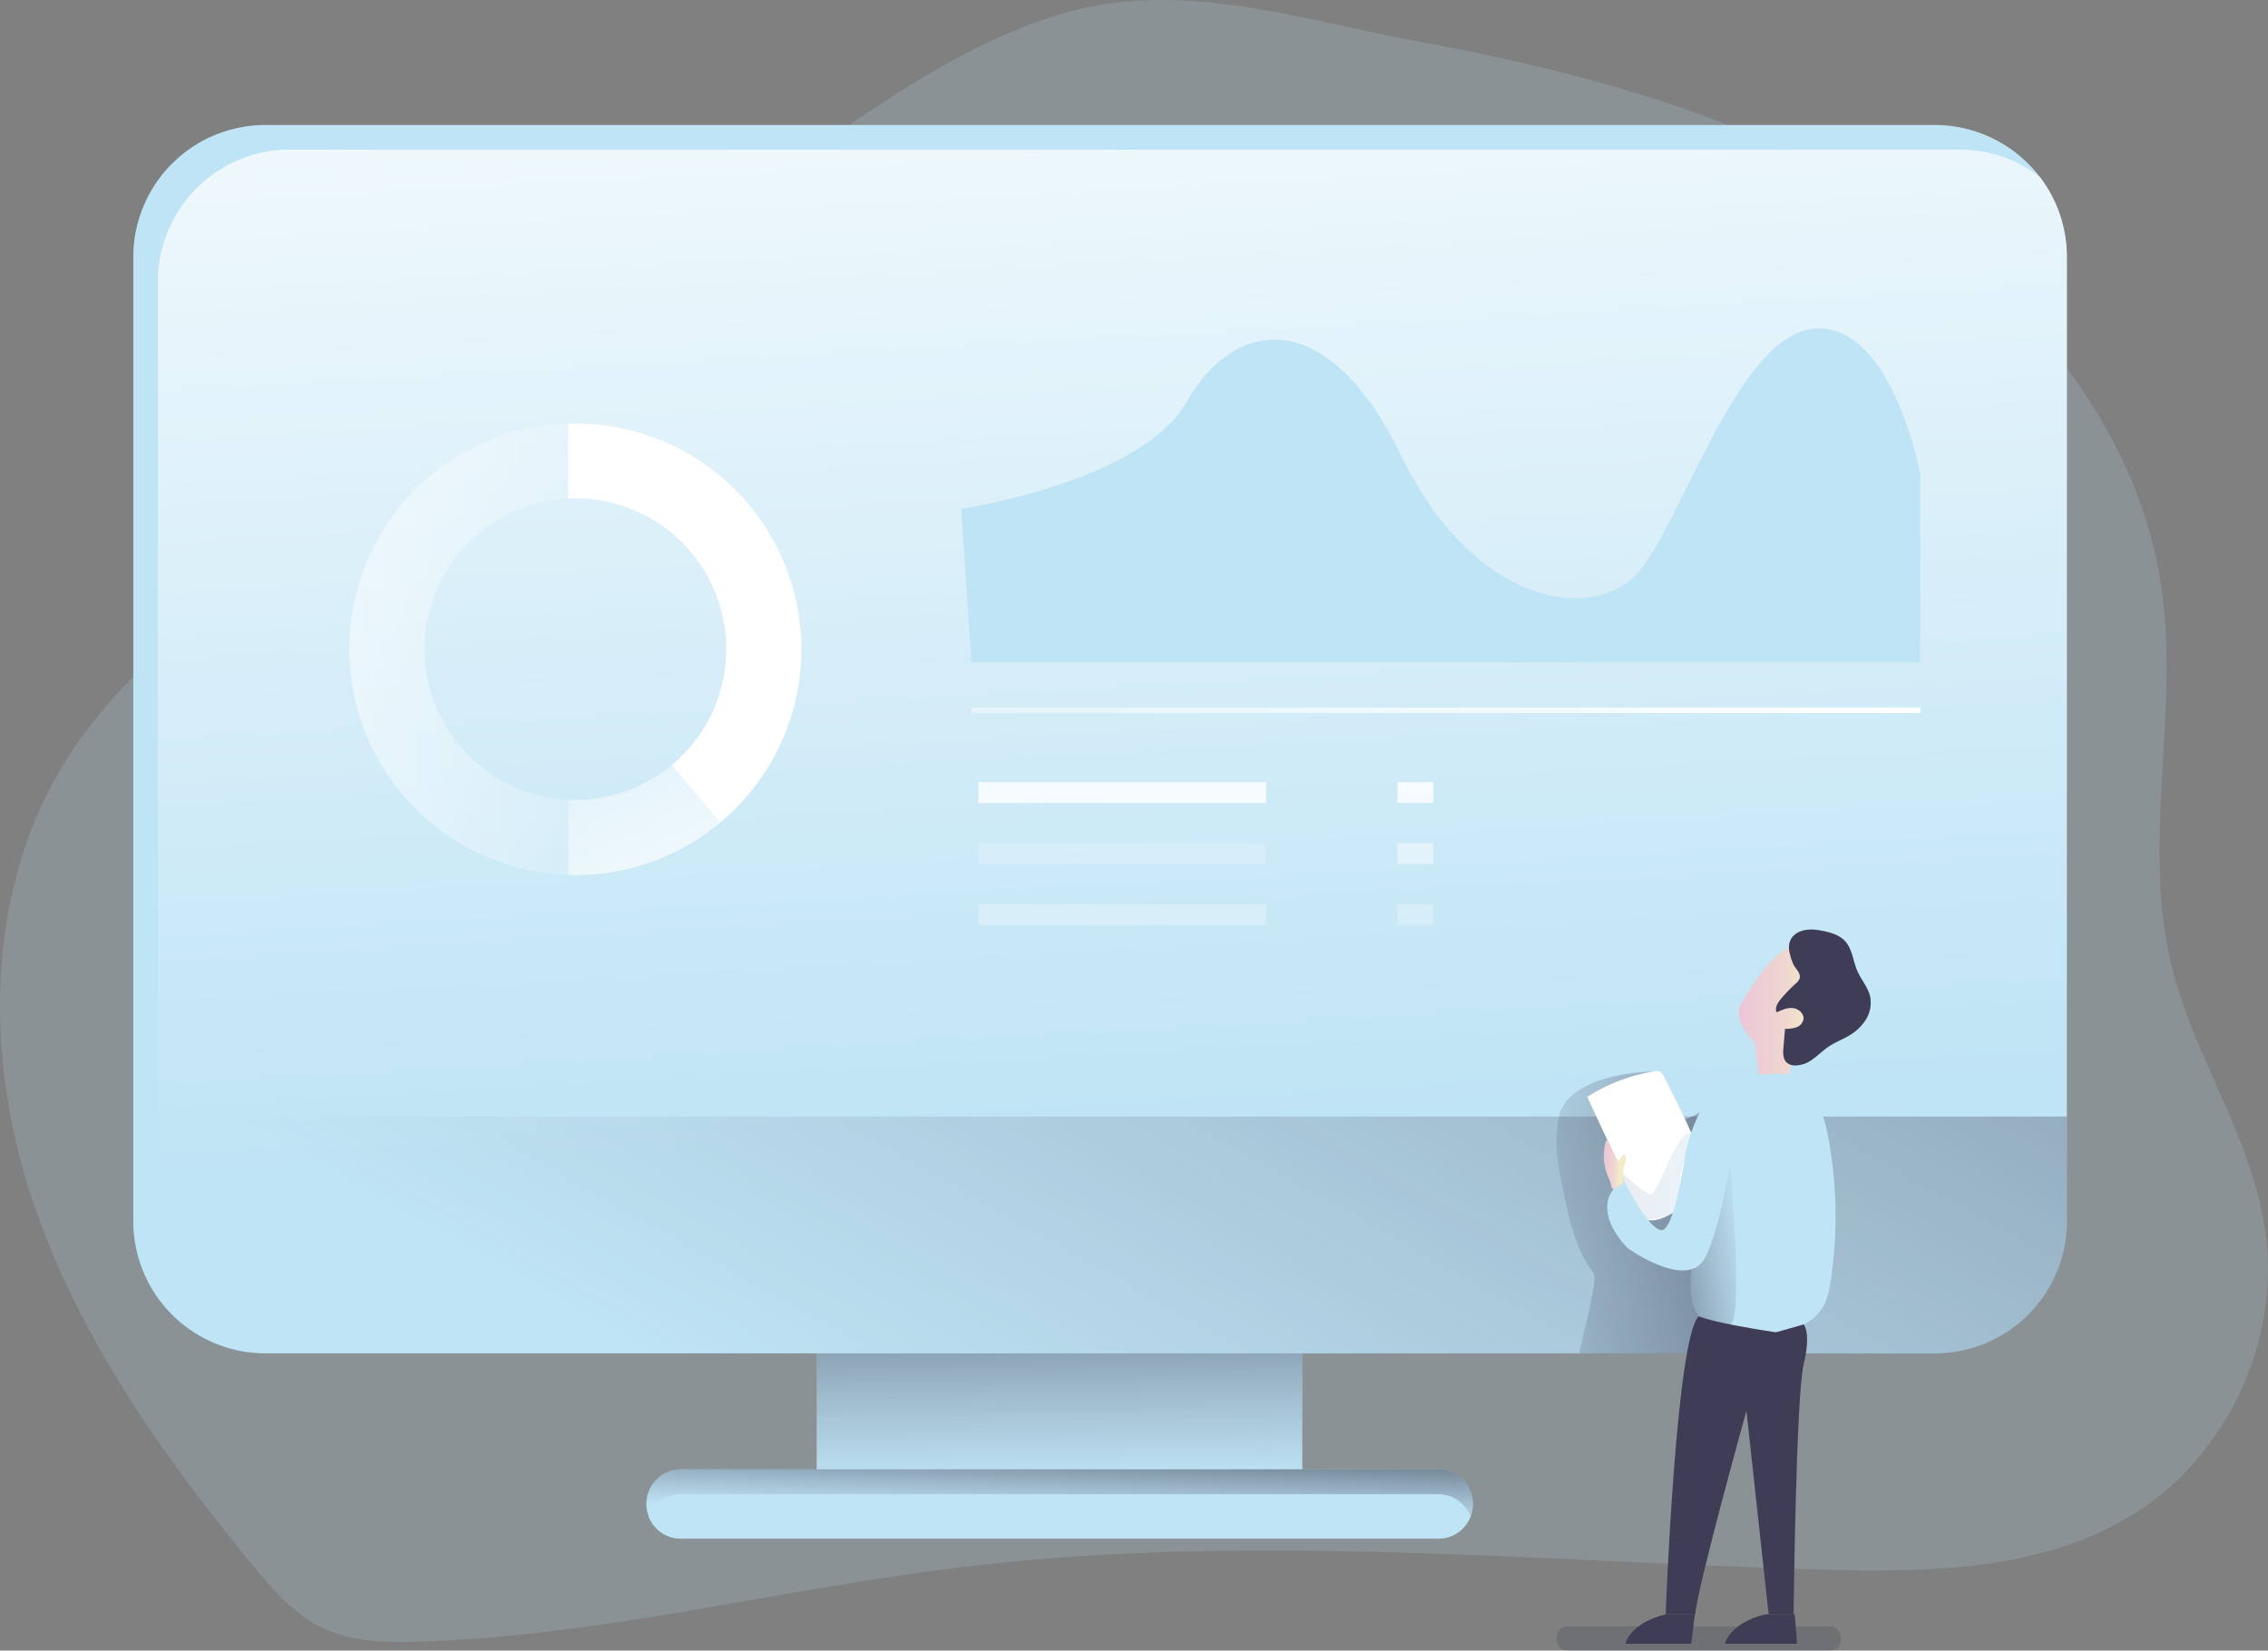 <?xml version="1.0" encoding="UTF-8"?> <svg xmlns="http://www.w3.org/2000/svg" xmlns:xlink="http://www.w3.org/1999/xlink" id="Layer_1" data-name="Layer 1" width="817.61" height="595.07" viewBox="0 0 817.61 595.07"><rect x="0" y="0" width="817.61" height="595.07" fill="#808080" stroke="none"/><defs><linearGradient id="linear-gradient" x1="380.87" y1="565.72" x2="382.9" y2="710.49" gradientTransform="translate(0 -172)" gradientUnits="userSpaceOnUse"><stop offset="0.01"></stop><stop offset="0.97" stop-color="#3f3d56" stop-opacity="0"></stop></linearGradient><linearGradient id="linear-gradient-2" x1="412.59" y1="592.1" x2="384.25" y2="83.9" gradientTransform="translate(-3.2 -170.73)" gradientUnits="userSpaceOnUse"><stop offset="0.03" stop-color="#fff" stop-opacity="0"></stop><stop offset="1" stop-color="#fff"></stop></linearGradient><linearGradient id="linear-gradient-3" x1="892.24" y1="-274.43" x2="317.43" y2="744.36" gradientTransform="translate(-3.2 -170.73)" xlink:href="#linear-gradient"></linearGradient><linearGradient id="linear-gradient-4" x1="801.75" y1="167.39" x2="514.56" y2="157.25" gradientTransform="matrix(1, 0, 0, -1, 0, 598)" xlink:href="#linear-gradient"></linearGradient><linearGradient id="linear-gradient-5" x1="587.95" y1="594.85" x2="613.05" y2="594.85" gradientTransform="translate(-3.2 -170.73)" gradientUnits="userSpaceOnUse"><stop offset="0" stop-color="#183866"></stop><stop offset="1" stop-color="#1a7fc1"></stop></linearGradient><linearGradient id="linear-gradient-6" x1="386.47" y1="671.36" x2="385.03" y2="719.01" gradientTransform="translate(-3.2 -170.73)" xlink:href="#linear-gradient"></linearGradient><linearGradient id="linear-gradient-7" x1="260.64" y1="403.52" x2="-1.02" y2="409.53" xlink:href="#linear-gradient-2"></linearGradient><linearGradient id="linear-gradient-8" x1="323.53" y1="302.97" x2="285.06" y2="343.47" xlink:href="#linear-gradient-2"></linearGradient><linearGradient id="linear-gradient-9" x1="196" y1="376.56" x2="257.75" y2="533.47" xlink:href="#linear-gradient-2"></linearGradient><linearGradient id="linear-gradient-10" x1="455.64" y1="278.36" x2="549" y2="491.42" gradientTransform="translate(0 -172)" gradientUnits="userSpaceOnUse"><stop offset="0" stop-color="#fff" stop-opacity="0"></stop><stop offset="1" stop-color="#fff"></stop></linearGradient><linearGradient id="linear-gradient-11" x1="402.14" y1="262.31" x2="405.17" y2="507.3" gradientTransform="translate(0 -172)" xlink:href="#linear-gradient-2"></linearGradient><linearGradient id="linear-gradient-12" x1="403.92" y1="428.49" x2="406.96" y2="673.48" gradientTransform="translate(0 -172)" gradientUnits="userSpaceOnUse"><stop offset="0.03" stop-color="#fff" stop-opacity="0"></stop><stop offset="0.45" stop-color="#fff" stop-opacity="0.45"></stop><stop offset="1" stop-color="#fff"></stop></linearGradient><linearGradient id="linear-gradient-13" x1="403.65" y1="428.49" x2="406.69" y2="673.48" gradientTransform="translate(0 -172)" xlink:href="#linear-gradient-2"></linearGradient><linearGradient id="linear-gradient-14" x1="510.02" y1="224.43" x2="510.31" y2="332.83" gradientTransform="matrix(1, 0, 0, -1, 0, 598)" xlink:href="#linear-gradient-12"></linearGradient><linearGradient id="linear-gradient-15" x1="510.13" y1="239.51" x2="510.41" y2="347.91" gradientTransform="matrix(1, 0, 0, -1, 0, 598)" xlink:href="#linear-gradient-12"></linearGradient><linearGradient id="linear-gradient-16" x1="510.19" y1="239.5" x2="510.47" y2="347.91" gradientTransform="matrix(1, 0, 0, -1, 0, 598)" xlink:href="#linear-gradient-12"></linearGradient><linearGradient id="linear-gradient-17" x1="630" y1="536.18" x2="666.85" y2="536.18" gradientTransform="translate(-3.2 -170.73)" gradientUnits="userSpaceOnUse"><stop offset="0" stop-color="#ecc4d7"></stop><stop offset="0.16" stop-color="#edcbd5"></stop><stop offset="0.42" stop-color="#efd4d1"></stop><stop offset="0.7" stop-color="#f2eac9"></stop></linearGradient><linearGradient id="linear-gradient-18" x1="562.76" y1="630.47" x2="636.33" y2="617.78" gradientTransform="translate(-3.2 -170.73)" xlink:href="#linear-gradient"></linearGradient><linearGradient id="linear-gradient-19" x1="581.37" y1="590.6" x2="589.42" y2="590.6" xlink:href="#linear-gradient-17"></linearGradient></defs><title>analyze_on_screen</title><rect x="561.12" y="586.36" width="102.53" height="8.71" rx="3.85" fill="#1d2741" opacity="0.18" style="isolation: isolate"></rect><path d="M381.45,5.34c-31.33,9.69-59,28.31-85.92,47.05Q188.18,127.17,86.62,209.85c-23.17,18.85-46.47,38.42-62.45,63.67-28.49,45-29.9,103.28-14.09,154.13S57.16,523.07,91,564.2c7.31,8.89,15.09,17.92,25.49,22.83s22.58,5.17,34.2,4.82c66.31-2,131.16-19.15,197-27,102.2-12.23,205.55-2,308.44,1,39.23,1.13,81,.53,114.07-20.64s52-62.47,46.44-101.34c-4.83-33.87-26.06-63.27-34-96.55-10.38-43.47,2.74-89.34-3.22-133.64-8.59-64.55-57.46-118-114.59-149.2C618,38.89,564.71,24.77,512.45,15.19,469.18,7.27,425.12-8.17,381.45,5.34Z" transform="translate(0 0)" fill="#bfe4f5" opacity="0.18" style="isolation: isolate"></path><rect x="294.42" y="402.55" width="175.05" height="136.14" fill="#bfe4f5"></rect><rect x="294.42" y="402.55" width="175.05" height="136.14" fill="url(#linear-gradient)"></rect><path d="M745.1,92.7V440.27a47.64,47.64,0,0,1-47.64,47.64H95.7a47.66,47.66,0,0,1-47.65-47.64V92.7A47.64,47.64,0,0,1,95.69,45.06H697.46a47.62,47.62,0,0,1,47.64,47.6v0Z" transform="translate(0 0)" fill="#bfe4f5"></path><path d="M745.1,92.7V440.27a47.64,47.64,0,0,1-47.64,47.64H95.7a47.52,47.52,0,0,1-29-9.81,47.35,47.35,0,0,1-9.81-29V101.57a47.64,47.64,0,0,1,47.64-47.64H706.34a47.35,47.35,0,0,1,29,9.81A47.42,47.42,0,0,1,745.1,92.7Z" transform="translate(0 0)" fill="url(#linear-gradient-2)"></path><path d="M745.1,402.55v37.72a47.64,47.64,0,0,1-47.64,47.64H95.7a47.64,47.64,0,0,1-47.65-47.63h0V402.55Z" transform="translate(0 0)" fill="url(#linear-gradient-3)"></path><path d="M653.15,428.27a144.09,144.09,0,0,1-4.72,38.5c-1.7,6.46-3.92,13-8.08,18.19a24.25,24.25,0,0,1-2.82,3H569.26c2.77-12,6.64-27.06,5.28-28.83-6.18-8.08-8.54-18.37-10.68-28.32-1.79-8.33-3.53-16.88-2.36-25.33.14-1,.31-2,.51-2.89,2.91-13.34,24.74-16.13,34.12-16.26l8,16.26c0,7.86,33.84-20.89,39.77-14.58,3.4,3.62,5.54,8.85,6.89,14.58C652.8,411.27,653.06,421.18,653.15,428.27Z" transform="translate(0 0)" fill="url(#linear-gradient-4)"></path><path d="M582.88,418.37,572.2,395.45a63.71,63.71,0,0,1,23.93-9.18,3.51,3.51,0,0,1,2.47.21,3.63,3.63,0,0,1,1.12,1.48c4.38,8.54,8.76,17.09,12.27,26,1.64,4.16,3.09,8.75,1.76,13-1.63,5.22-6.86,8.32-11.68,10.9C586.8,446.11,587.47,428.27,582.88,418.37Z" transform="translate(0 0)" fill="#fff"></path><path d="M605.08,412.12c-3.18,5.26-5.27,11.1-8.17,16.52-.49.91-1.23,1.95-2.26,1.84a2.6,2.6,0,0,1-1.18-.54,62.08,62.08,0,0,1-8.72-7.21c0,5.89,3.59,11.11,7,15.92a2.7,2.7,0,0,0,.89.89,2.3,2.3,0,0,0,1,.17A21.82,21.82,0,0,0,605,436.63a1.3,1.3,0,0,0,.54-.47,1.35,1.35,0,0,0,.12-.74c-.11-5.75-.67-11.75,1.59-17,.69-1.62,1.64-3.13,2.19-4.81.36-1.11,1.08-4.67-.7-5.06C607.32,408.2,605.66,411.16,605.08,412.12Z" transform="translate(0 0)" opacity="0.09" fill="url(#linear-gradient-5)" style="isolation: isolate"></path><path d="M531,542.2a12.09,12.09,0,0,1-.84,4.49,12.43,12.43,0,0,1-11.65,8h-273a12.48,12.48,0,0,1-11.65-8,12.09,12.09,0,0,1-.84-4.49,12.48,12.48,0,0,1,12.47-12.49h273A12.49,12.49,0,0,1,531,542.18Z" transform="translate(0 0)" fill="#bfe4f5"></path><path d="M531,542.2a12.09,12.09,0,0,1-.84,4.49,12.43,12.43,0,0,1-11.65,8h-273a12.48,12.48,0,0,1-11.65-8,12.09,12.09,0,0,1-.84-4.49,12.48,12.48,0,0,1,12.47-12.49h273A12.49,12.49,0,0,1,531,542.18Z" transform="translate(0 0)" fill="url(#linear-gradient-6)"></path><path d="M530.11,546.69a12.43,12.43,0,0,1-11.65,8h-273a12.48,12.48,0,0,1-11.65-8,12.28,12.28,0,0,1,2.82-4.35,12.46,12.46,0,0,1,8.83-3.66h273A12.48,12.48,0,0,1,530.11,546.69Z" transform="translate(0 0)" fill="#bfe4f5"></path><path d="M153.09,234a54.35,54.35,0,0,0,51.71,54.3v27.08a81.42,81.42,0,0,1,0-162.76V179.7A54.35,54.35,0,0,0,153.09,234Z" transform="translate(0 0)" fill="url(#linear-gradient-7)"></path><path d="M288.88,234a81.26,81.26,0,0,1-29.27,62.53l-17.47-20.68a54.37,54.37,0,0,0-34.69-96.22c-.88,0-1.75,0-2.62.07v-27h2.62A81.44,81.44,0,0,1,288.88,234Z" transform="translate(0 0)" fill="url(#linear-gradient-8)"></path><path d="M259.61,296.57a81.05,81.05,0,0,1-52.16,18.9c-.88,0-1.75,0-2.62-.05V288.34c.87,0,1.74.06,2.62.06a54.13,54.13,0,0,0,34.69-12.51Z" transform="translate(0 0)" fill="url(#linear-gradient-9)"></path><rect x="350.21" y="255.05" width="342.04" height="1.99" fill="url(#linear-gradient-10)"></rect><path d="M346.47,183.5s65.07-9.73,81.52-38.89,50.11-35.9,77,19.44,70.31,60.58,86,41.88,35.9-86,63.57-87.5,37.65,52.35,37.65,52.35v68.06h-342Z" transform="translate(0 0)" fill="#bfe4f5"></path><rect x="352.7" y="281.98" width="103.71" height="7.48" fill="url(#linear-gradient-11)"></rect><rect x="352.7" y="304.01" width="103.71" height="7.48" fill="url(#linear-gradient-12)"></rect><rect x="352.7" y="326.04" width="103.71" height="7.48" fill="url(#linear-gradient-13)"></rect><rect x="503.78" y="281.98" width="12.96" height="7.48" fill="url(#linear-gradient-14)"></rect><rect x="503.78" y="304.01" width="12.96" height="7.48" fill="url(#linear-gradient-15)"></rect><rect x="503.78" y="326.04" width="12.96" height="7.48" fill="url(#linear-gradient-16)"></rect><path d="M626.86,363.42s12.67-23.93,21.47-22.17,17.6,10.91,14.78,17.95-17.41,20.07-17.86,26.4-11,3.52-11,3.52l-1.76-13.38S626.15,370.11,626.86,363.42Z" transform="translate(0 0)" fill="url(#linear-gradient-17)"></path><path d="M649.53,335.61c2.6-.84,5.42-.47,8.08.1s5.55,1.47,7.46,3.5c2.71,2.88,2.92,7.25,4.51,10.88,1.37,3.14,3.83,5.82,4.59,9.16a11.45,11.45,0,0,1-1.55,8.37,17.45,17.45,0,0,1-6.3,5.89c-2.24,1.3-4.69,2.24-6.86,3.66s-3.85,3.16-5.87,4.61a10.52,10.52,0,0,1-6.93,2.33,4.34,4.34,0,0,1-2.61-1.09c-1.35-1.3-1.28-3.45-1.13-5.32q.3-3.39.58-6.79a11.41,11.41,0,0,0,4.06-.53,3.94,3.94,0,0,0,2.6-2.94c.27-2-1.77-3.77-3.81-4s-4,.67-5.86,1.53c-.78-1.61.37-3.46,1.52-4.84a56.52,56.52,0,0,1,5.26-5.46,4.38,4.38,0,0,0,1.48-1.92c.52-1.84-1.33-3.37-2.12-4.82a18,18,0,0,1-1.33-3.84C644.18,340.27,645.48,336.91,649.53,335.61Z" transform="translate(0 0)" fill="#3f3d56"></path><path d="M660,461.52c-.5,3.31-1.13,6.69-2.81,9.59-5,8.59-16.73,9.87-26.67,9.66-4.81-.09-10.1-.55-14.16-2.84a12.53,12.53,0,0,1-4-3.42c-2.72-3.65-3-8.53-2.87-13.08.15-4.71.6-9.53.67-14.27.09-5.87-.42-11.62-2.82-16.91C606,427.35,611.8,416.92,613,414c2-4.73-4.1-1.78-2.15-6.51,2.15-5.21,4.43-10.6,8.65-14.3,6.54-5.7,16-6.05,24.7-6.1,1.4,0,3.34.64,3,2,6.67,1.83,10.23,12.6,11.57,19.37A154.7,154.7,0,0,1,660,461.52Z" transform="translate(0 0)" fill="#bfe4f5"></path><path d="M623.74,477.48a36.87,36.87,0,0,1-7.42.45,12.53,12.53,0,0,1-4-3.42c-2.72-3.65-3-8.53-2.87-13.08.15-4.71.6-9.53.67-14.27l13.59-27.29S628.54,476.45,623.74,477.48Z" transform="translate(0 0)" fill="url(#linear-gradient-18)"></path><path d="M640.23,480.33l10-2.85s2.77,2.89,0,14.24S646.59,582,646.59,582h-9l-8-73.34s-17.42,62.3-18.48,73.39H600.46s3.72-99.35,11.89-107.49C612.35,474.51,617.18,476.87,640.23,480.33Z" transform="translate(0 0)" fill="#3f3d56"></path><path d="M607.57,415.74s-3.81,28.18-8.68,27.74S585.62,426,585.62,426a9.58,9.58,0,0,0-6.2,9.47c0,7.55,7.52,14.63,7.52,14.63s21.69,15.49,27.86,3.15,10.3-42,10.3-42,9.14-23-.07-21.43C612.43,391.84,607.57,415.74,607.57,415.74Z" transform="translate(0 0)" fill="#bfe4f5"></path><path d="M579.49,423.7a19.09,19.09,0,0,1-.44-12.72,3,3,0,0,1,1.25,1.67l2.7,6.13a12.62,12.62,0,0,0,2.33-2.72,1.86,1.86,0,0,1,.87,1.95,11.79,11.79,0,0,1-.7,2.18,13.43,13.43,0,0,0-.08,5.95,20.61,20.61,0,0,1-2.13,1.7c-.64.44-1.48,1.28-2,.73s-.57-1.94-.83-2.56S579.8,424.48,579.49,423.7Z" transform="translate(0 0)" fill="url(#linear-gradient-19)"></path><path d="M611,582l-1.32,10.6H585.94s1.59-7.43,14.52-10.6Z" transform="translate(0 0)" fill="#3f3d56"></path><path d="M647,582l.84,10.6h-26s1.58-7.43,14.52-10.6Z" transform="translate(0 0)" fill="#3f3d56"></path></svg> 